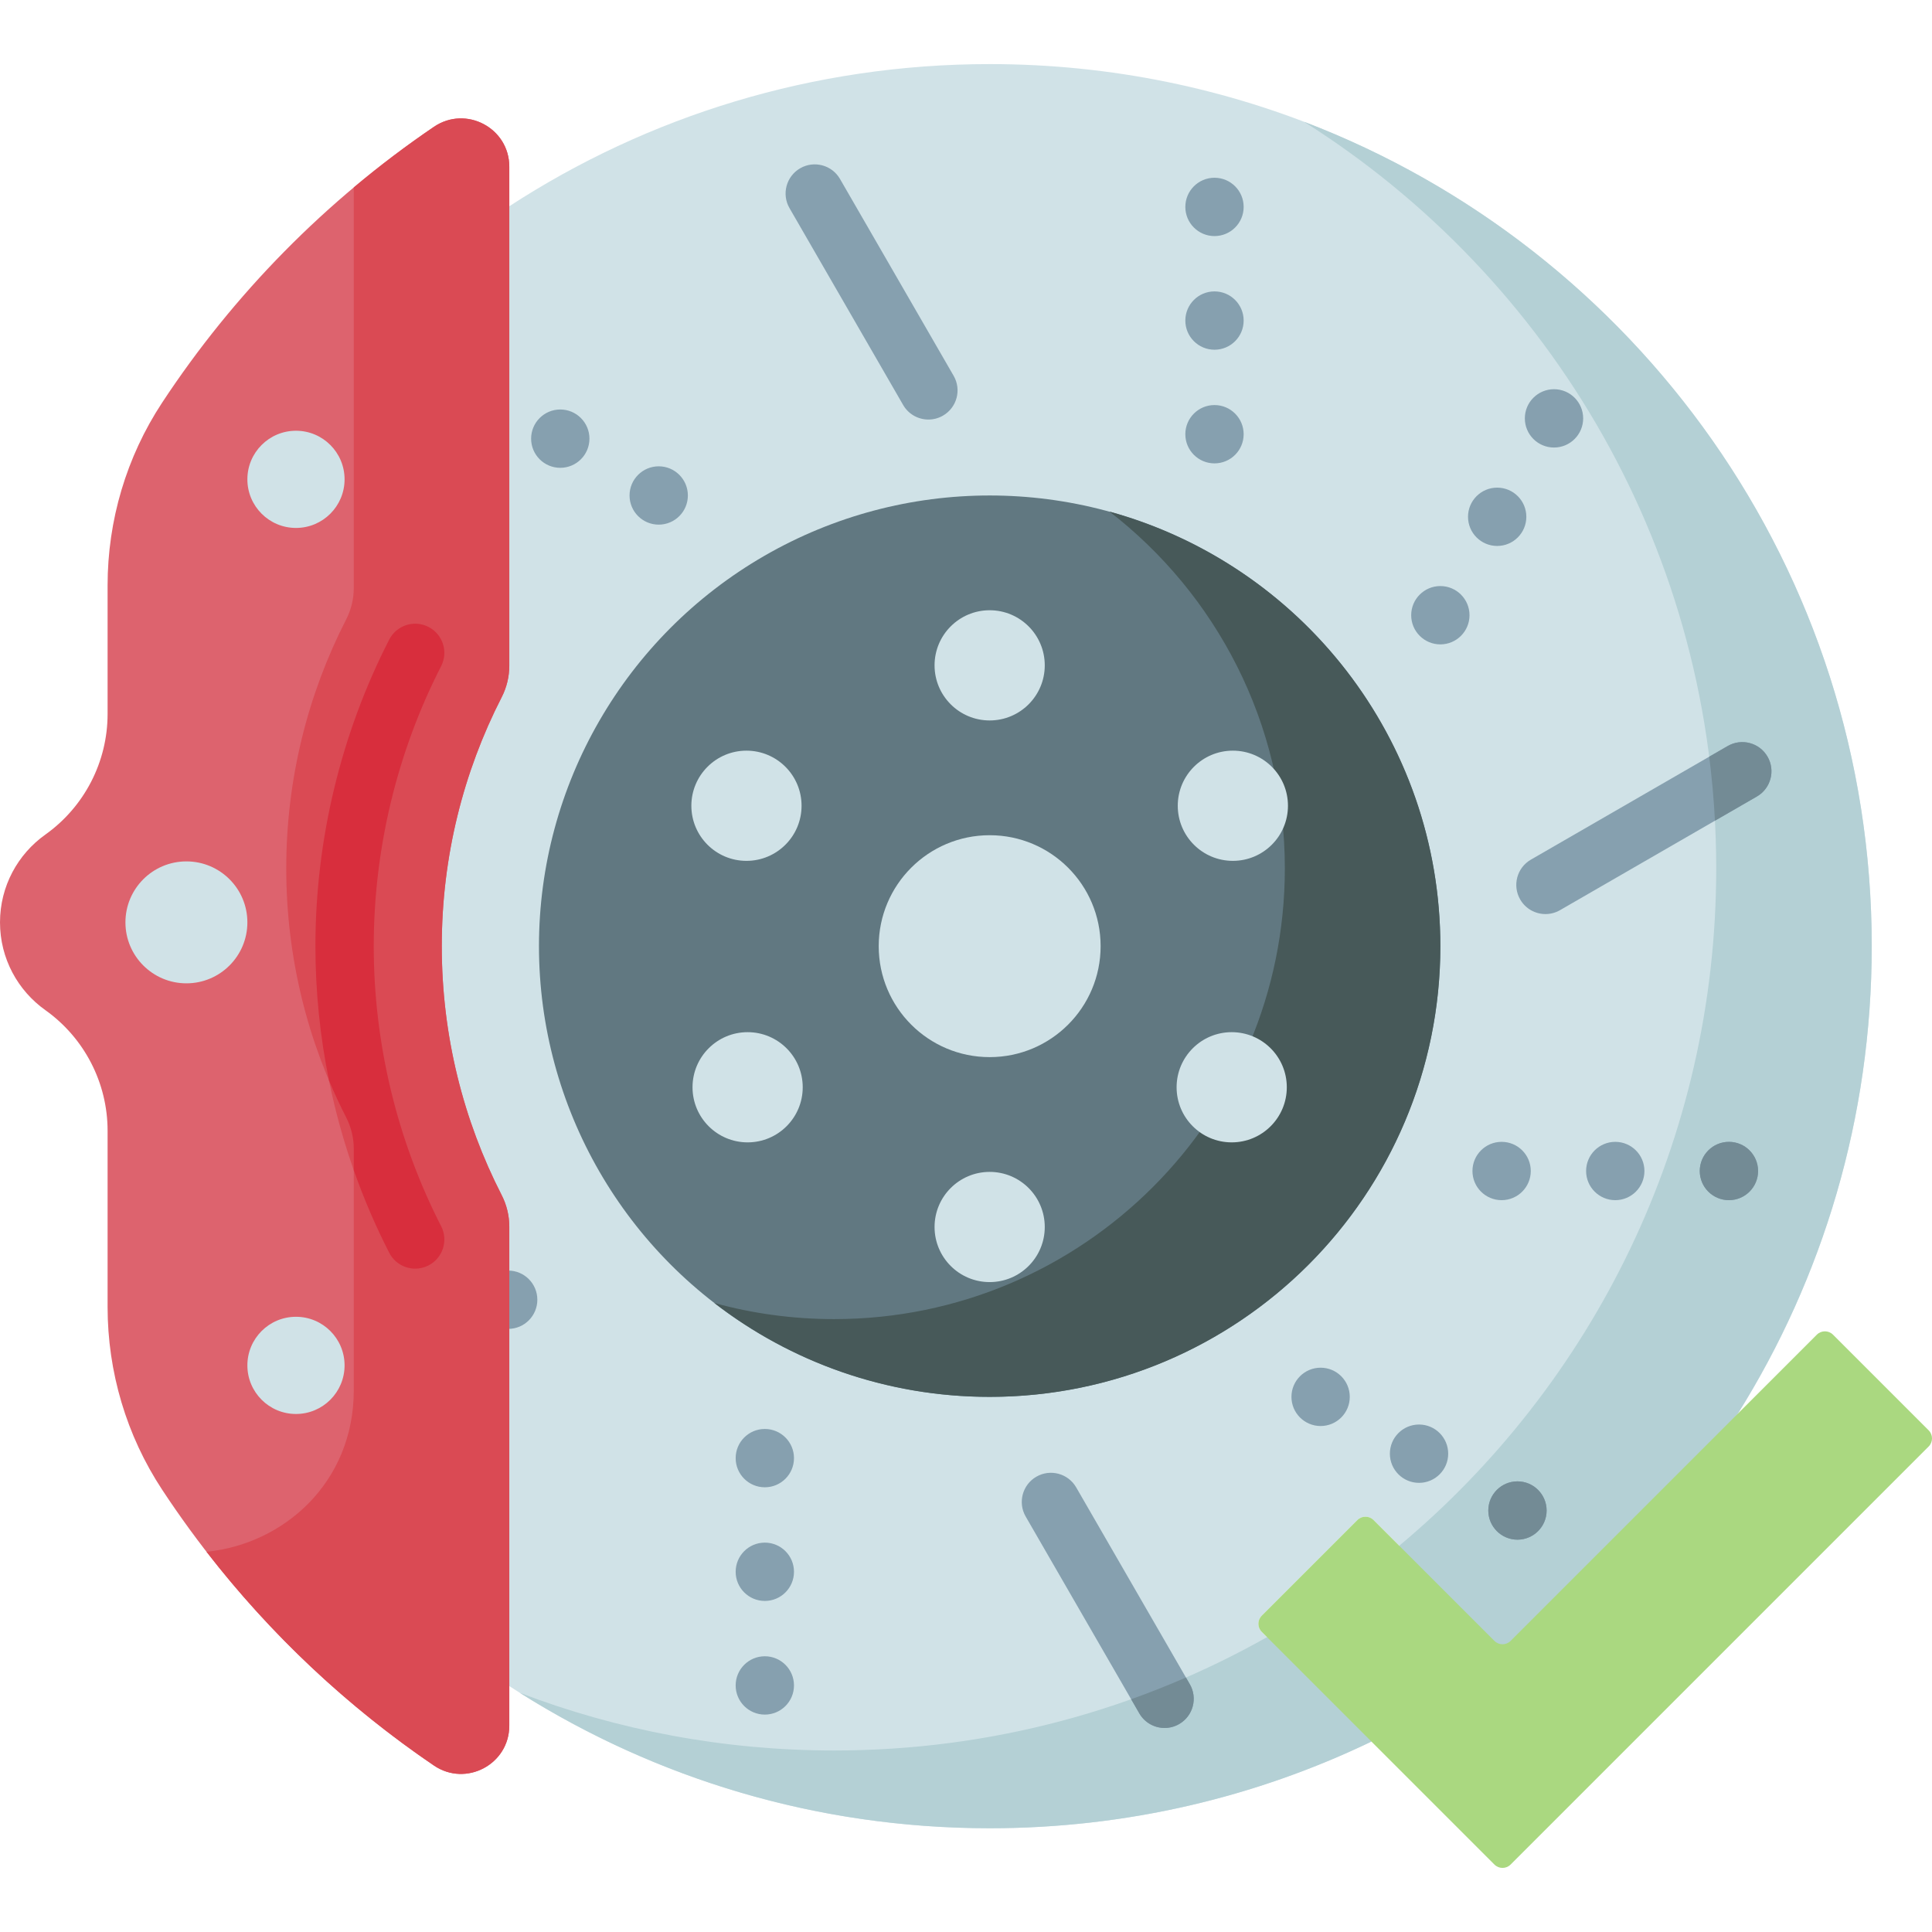 <?xml version="1.0" encoding="UTF-8"?>
<svg xmlns="http://www.w3.org/2000/svg" id="Capa_1" height="512" viewBox="0 0 512 512" width="512">
  <g>
    <path d="m262.271 16.986c-46.954 0-90.674 13.844-127.302 37.672l-85.569 191.417 85.569 200.757c36.628 23.828 80.349 37.672 127.302 37.672 36.243 0 70.559-8.248 101.174-22.97l-29.076-29.076c-1.184-1.183-1.184-3.102 0-4.286l25.349-25.349c1.184-1.184 3.102-1.184 4.286 0l32.034 32.034c1.184 1.184 3.102 1.184 4.286 0l60.195-60.195c22.502-35.924 35.511-78.401 35.511-123.917 0-129.102-104.658-233.759-233.759-233.759z" fill="#d0e2e7"></path>
    <path d="m221.057 463.897c-29.342 0-57.421-5.406-83.296-15.277 36.049 22.731 78.743 35.883 124.509 35.883 36.243 0 70.559-8.248 101.174-22.97v-17.371l-27.673-10.302c-33.888 19.125-73.026 30.037-114.714 30.037z" fill="#b4d0d5"></path>
    <path d="m345.568 32.263c65.641 41.39 109.248 114.54 109.248 197.875 0 72.122-32.662 136.616-84.002 179.496l15.868 53.439 73.836-88.411c22.502-35.924 35.511-78.401 35.511-123.917.001-99.759-62.49-184.923-150.461-218.482z" fill="#b4d0d5"></path>
    <circle cx="262.271" cy="250.745" fill="#617881" r="119.438"></circle>
    <path d="m294.027 135.575c28.266 21.843 46.469 56.077 46.469 94.563 0 65.964-53.474 119.438-119.438 119.438-10.996 0-21.644-1.486-31.756-4.268 20.181 15.596 45.491 24.875 72.969 24.875 65.964 0 119.438-53.474 119.438-119.438 0-54.968-37.133-101.263-87.682-115.17z" fill="#475959"></path>
    <g fill="#d0e2e7">
      <circle cx="262.271" cy="250.745" r="29.404"></circle>
      <circle cx="262.271" cy="176.324" r="14.602"></circle>
      <circle cx="197.82" cy="213.534" r="14.602"></circle>
      <circle cx="198.128" cy="288.137" r="14.602"></circle>
      <circle cx="326.721" cy="213.534" r="14.602"></circle>
      <circle cx="326.414" cy="288.137" r="14.602"></circle>
      <circle cx="262.271" cy="325.166" r="14.602"></circle>
    </g>
    <path d="m481.478 353.703-81.154 81.154c-1.184 1.184-3.102 1.184-4.286 0l-32.034-32.034c-1.184-1.184-3.102-1.184-4.286 0l-25.349 25.349c-1.184 1.184-1.184 3.102 0 4.286l61.669 61.669c1.184 1.184 3.102 1.184 4.286 0l110.789-110.789c1.184-1.184 1.184-3.102 0-4.286l-25.349-25.349c-1.184-1.183-3.103-1.183-4.286 0z" fill="#aad880"></path>
    <path d="m246.041 111.185c-2.67 0-5.268-1.386-6.699-3.865l-30.117-52.168c-2.134-3.696-.867-8.422 2.828-10.556 3.695-2.135 8.422-.868 10.556 2.828l30.117 52.168c2.134 3.696.867 8.422-2.828 10.556-1.217.703-2.546 1.037-3.857 1.037zm167.383 130.016 52.168-30.117c3.696-2.134 4.962-6.86 2.828-10.556-2.133-3.696-6.858-4.963-10.556-2.828l-52.168 30.117c-3.696 2.134-4.963 6.86-2.828 10.556 1.431 2.479 4.029 3.865 6.699 3.865 1.311-.001 2.639-.335 3.857-1.037zm-100.936 215.693c3.696-2.134 4.962-6.86 2.828-10.556l-30.116-52.168c-2.133-3.696-6.859-4.963-10.556-2.828-3.696 2.134-4.962 6.86-2.828 10.556l30.117 52.168c1.431 2.479 4.029 3.865 6.699 3.865 1.311 0 2.639-.335 3.856-1.037zm-137.923-333.315c-4.268 0-7.728 3.46-7.728 7.728s3.46 7.728 7.728 7.728 7.728-3.46 7.728-7.728-3.46-7.728-7.728-7.728zm-39.892 213.136c-4.268 0-7.728 3.46-7.728 7.728s3.46 7.728 7.728 7.728 7.728-3.46 7.728-7.728-3.46-7.728-7.728-7.728zm68.013 102.214c-4.268 0-7.728 3.46-7.728 7.728s3.46 7.728 7.728 7.728 7.728-3.46 7.728-7.728c-.001-4.268-3.461-7.728-7.728-7.728zm.001-30.119c-4.268 0-7.728 3.46-7.728 7.728s3.46 7.728 7.728 7.728 7.728-3.46 7.728-7.728-3.461-7.728-7.728-7.728zm.001-30.119c-4.268 0-7.728 3.46-7.728 7.728s3.46 7.728 7.728 7.728 7.728-3.46 7.728-7.728c-.001-4.268-3.461-7.728-7.728-7.728zm199.455 13.884c-4.268 0-7.728 3.46-7.728 7.728s3.46 7.728 7.728 7.728 7.728-3.46 7.728-7.728c-.001-4.268-3.461-7.728-7.728-7.728zm-26.083-15.06c-4.268 0-7.728 3.46-7.728 7.728s3.46 7.728 7.728 7.728 7.728-3.46 7.728-7.728-3.461-7.728-7.728-7.728zm-26.083-15.06c-4.268 0-7.728 3.46-7.728 7.728s3.46 7.728 7.728 7.728 7.728-3.46 7.728-7.728-3.461-7.728-7.728-7.728zm108.205-59.853c-4.268 0-7.728 3.46-7.728 7.728s3.46 7.728 7.728 7.728 7.728-3.46 7.728-7.728-3.46-7.728-7.728-7.728zm-30.118-.001c-4.268 0-7.728 3.46-7.728 7.728s3.46 7.728 7.728 7.728 7.728-3.46 7.728-7.728-3.46-7.728-7.728-7.728zm-30.119-.001c-4.268 0-7.728 3.46-7.728 7.728s3.46 7.728 7.728 7.728 7.728-3.46 7.728-7.728-3.46-7.728-7.728-7.728zm13.884-199.455c-4.268 0-7.728 3.46-7.728 7.728s3.46 7.728 7.728 7.728 7.728-3.46 7.728-7.728c-.001-4.268-3.46-7.728-7.728-7.728zm-15.06 26.083c-4.268 0-7.728 3.46-7.728 7.728s3.46 7.728 7.728 7.728 7.728-3.46 7.728-7.728-3.46-7.728-7.728-7.728zm-15.06 26.083c-4.268 0-7.728 3.46-7.728 7.728s3.46 7.728 7.728 7.728 7.728-3.46 7.728-7.728-3.461-7.728-7.728-7.728zm-59.853-108.205c-4.268 0-7.728 3.46-7.728 7.728s3.46 7.728 7.728 7.728 7.728-3.46 7.728-7.728-3.46-7.728-7.728-7.728zm-.001 30.118c-4.268 0-7.728 3.46-7.728 7.728s3.46 7.728 7.728 7.728 7.728-3.46 7.728-7.728-3.46-7.728-7.728-7.728zm-.001 30.119c-4.268 0-7.728 3.46-7.728 7.728s3.46 7.728 7.728 7.728 7.728-3.46 7.728-7.728-3.46-7.728-7.728-7.728zm-173.372 1.176c-4.268 0-7.728 3.46-7.728 7.728s3.46 7.728 7.728 7.728 7.728-3.46 7.728-7.728-3.46-7.728-7.728-7.728z" fill="#86a0af"></path>
    <circle cx="402.143" cy="400.303" fill="#738b95" r="7.728"></circle>
    <path d="m454.48 217.498 11.111-6.415c3.696-2.134 4.962-6.86 2.828-10.556-2.133-3.696-6.858-4.963-10.556-2.828l-4.905 2.832c.708 5.596 1.218 11.254 1.522 16.967z" fill="#738b95"></path>
    <path d="m301.932 454.065c1.431 2.479 4.029 3.865 6.699 3.865 1.311 0 2.639-.334 3.857-1.037 3.696-2.134 4.962-6.86 2.828-10.556l-1.025-1.775c-4.761 2.073-9.605 3.993-14.525 5.752z" fill="#738b95"></path>
    <circle cx="458.183" cy="310.33" fill="#738b95" r="7.728"></circle>
    <path d="m114.99 33.609c-28.548 19.401-53.069 44.285-72.05 73.138-9.446 14.359-14.428 31.196-14.428 48.383v34.071c0 12.708-6.159 24.62-16.513 31.988-7.262 5.168-11.999 13.654-11.999 23.247 0 9.592 4.737 18.078 11.999 23.246 10.354 7.368 16.513 19.28 16.513 31.988v46.689c0 17.187 4.982 34.024 14.428 48.383 18.981 28.853 43.502 53.737 72.05 73.138 8.489 5.769 19.978-.301 19.978-10.566v-132.243c0-2.901-.692-5.759-2.015-8.341-10.149-19.809-15.878-42.241-15.878-65.985s5.73-46.177 15.879-65.986c1.323-2.582 2.015-5.439 2.015-8.341v-132.244c0-10.264-11.489-16.335-19.979-10.565z" fill="#dd636e"></path>
    <path d="m134.969 176.419v-132.245c0-10.264-11.489-16.335-19.978-10.566-7.355 4.998-14.441 10.361-21.235 16.062v106.142c0 2.901-.692 5.758-2.015 8.341-10.149 19.809-15.879 42.241-15.879 65.986s5.73 46.176 15.879 65.985c1.323 2.582 2.015 5.439 2.015 8.341v63.958c0 24.543-18.64 40.791-39.025 42.817 16.96 21.899 37.308 41.042 60.26 56.641 8.489 5.769 19.978-.301 19.978-10.566v-132.244c0-2.901-.692-5.759-2.015-8.341-10.149-19.809-15.878-42.241-15.878-65.985 0-23.745 5.73-46.177 15.879-65.986 1.321-2.582 2.014-5.439 2.014-8.34z" fill="#da4a54"></path>
    <circle cx="49.4" cy="244.436" fill="#d0e2e7" r="16.158"></circle>
    <circle cx="78.437" cy="127.031" fill="#d0e2e7" r="12.879"></circle>
    <circle cx="78.437" cy="361.84" fill="#d0e2e7" r="12.879"></circle>
    <g>
      <path d="m110.036 336.204c-2.808 0-5.516-1.535-6.884-4.205-12.798-24.979-19.563-53.076-19.563-81.254 0-28.177 6.765-56.274 19.562-81.255 1.946-3.798 6.603-5.3 10.401-3.354s5.3 6.603 3.354 10.401c-11.685 22.809-17.862 48.47-17.862 74.207 0 25.738 6.176 51.399 17.862 74.207 1.946 3.798.445 8.455-3.354 10.401-1.127.578-2.331.852-3.516.852z" fill="#da4a54"></path>
    </g>
    <path d="m99.044 250.745c0-25.738 6.176-51.399 17.862-74.207 1.946-3.798.445-8.455-3.354-10.401-3.798-1.946-8.455-.444-10.401 3.354-12.798 24.98-19.562 53.077-19.562 81.255 0 11.968 1.22 23.921 3.605 35.627 1.398 3.315 2.914 6.567 4.546 9.752 1.323 2.582 2.015 5.439 2.015 8.341v5.655c2.638 7.497 5.776 14.813 9.397 21.88 1.368 2.67 4.076 4.205 6.884 4.205 1.185 0 2.389-.274 3.517-.852 3.798-1.946 5.3-6.603 3.354-10.401-11.687-22.81-17.863-48.47-17.863-74.208z" fill="#d82e3d"></path>
  </g>
</svg>
